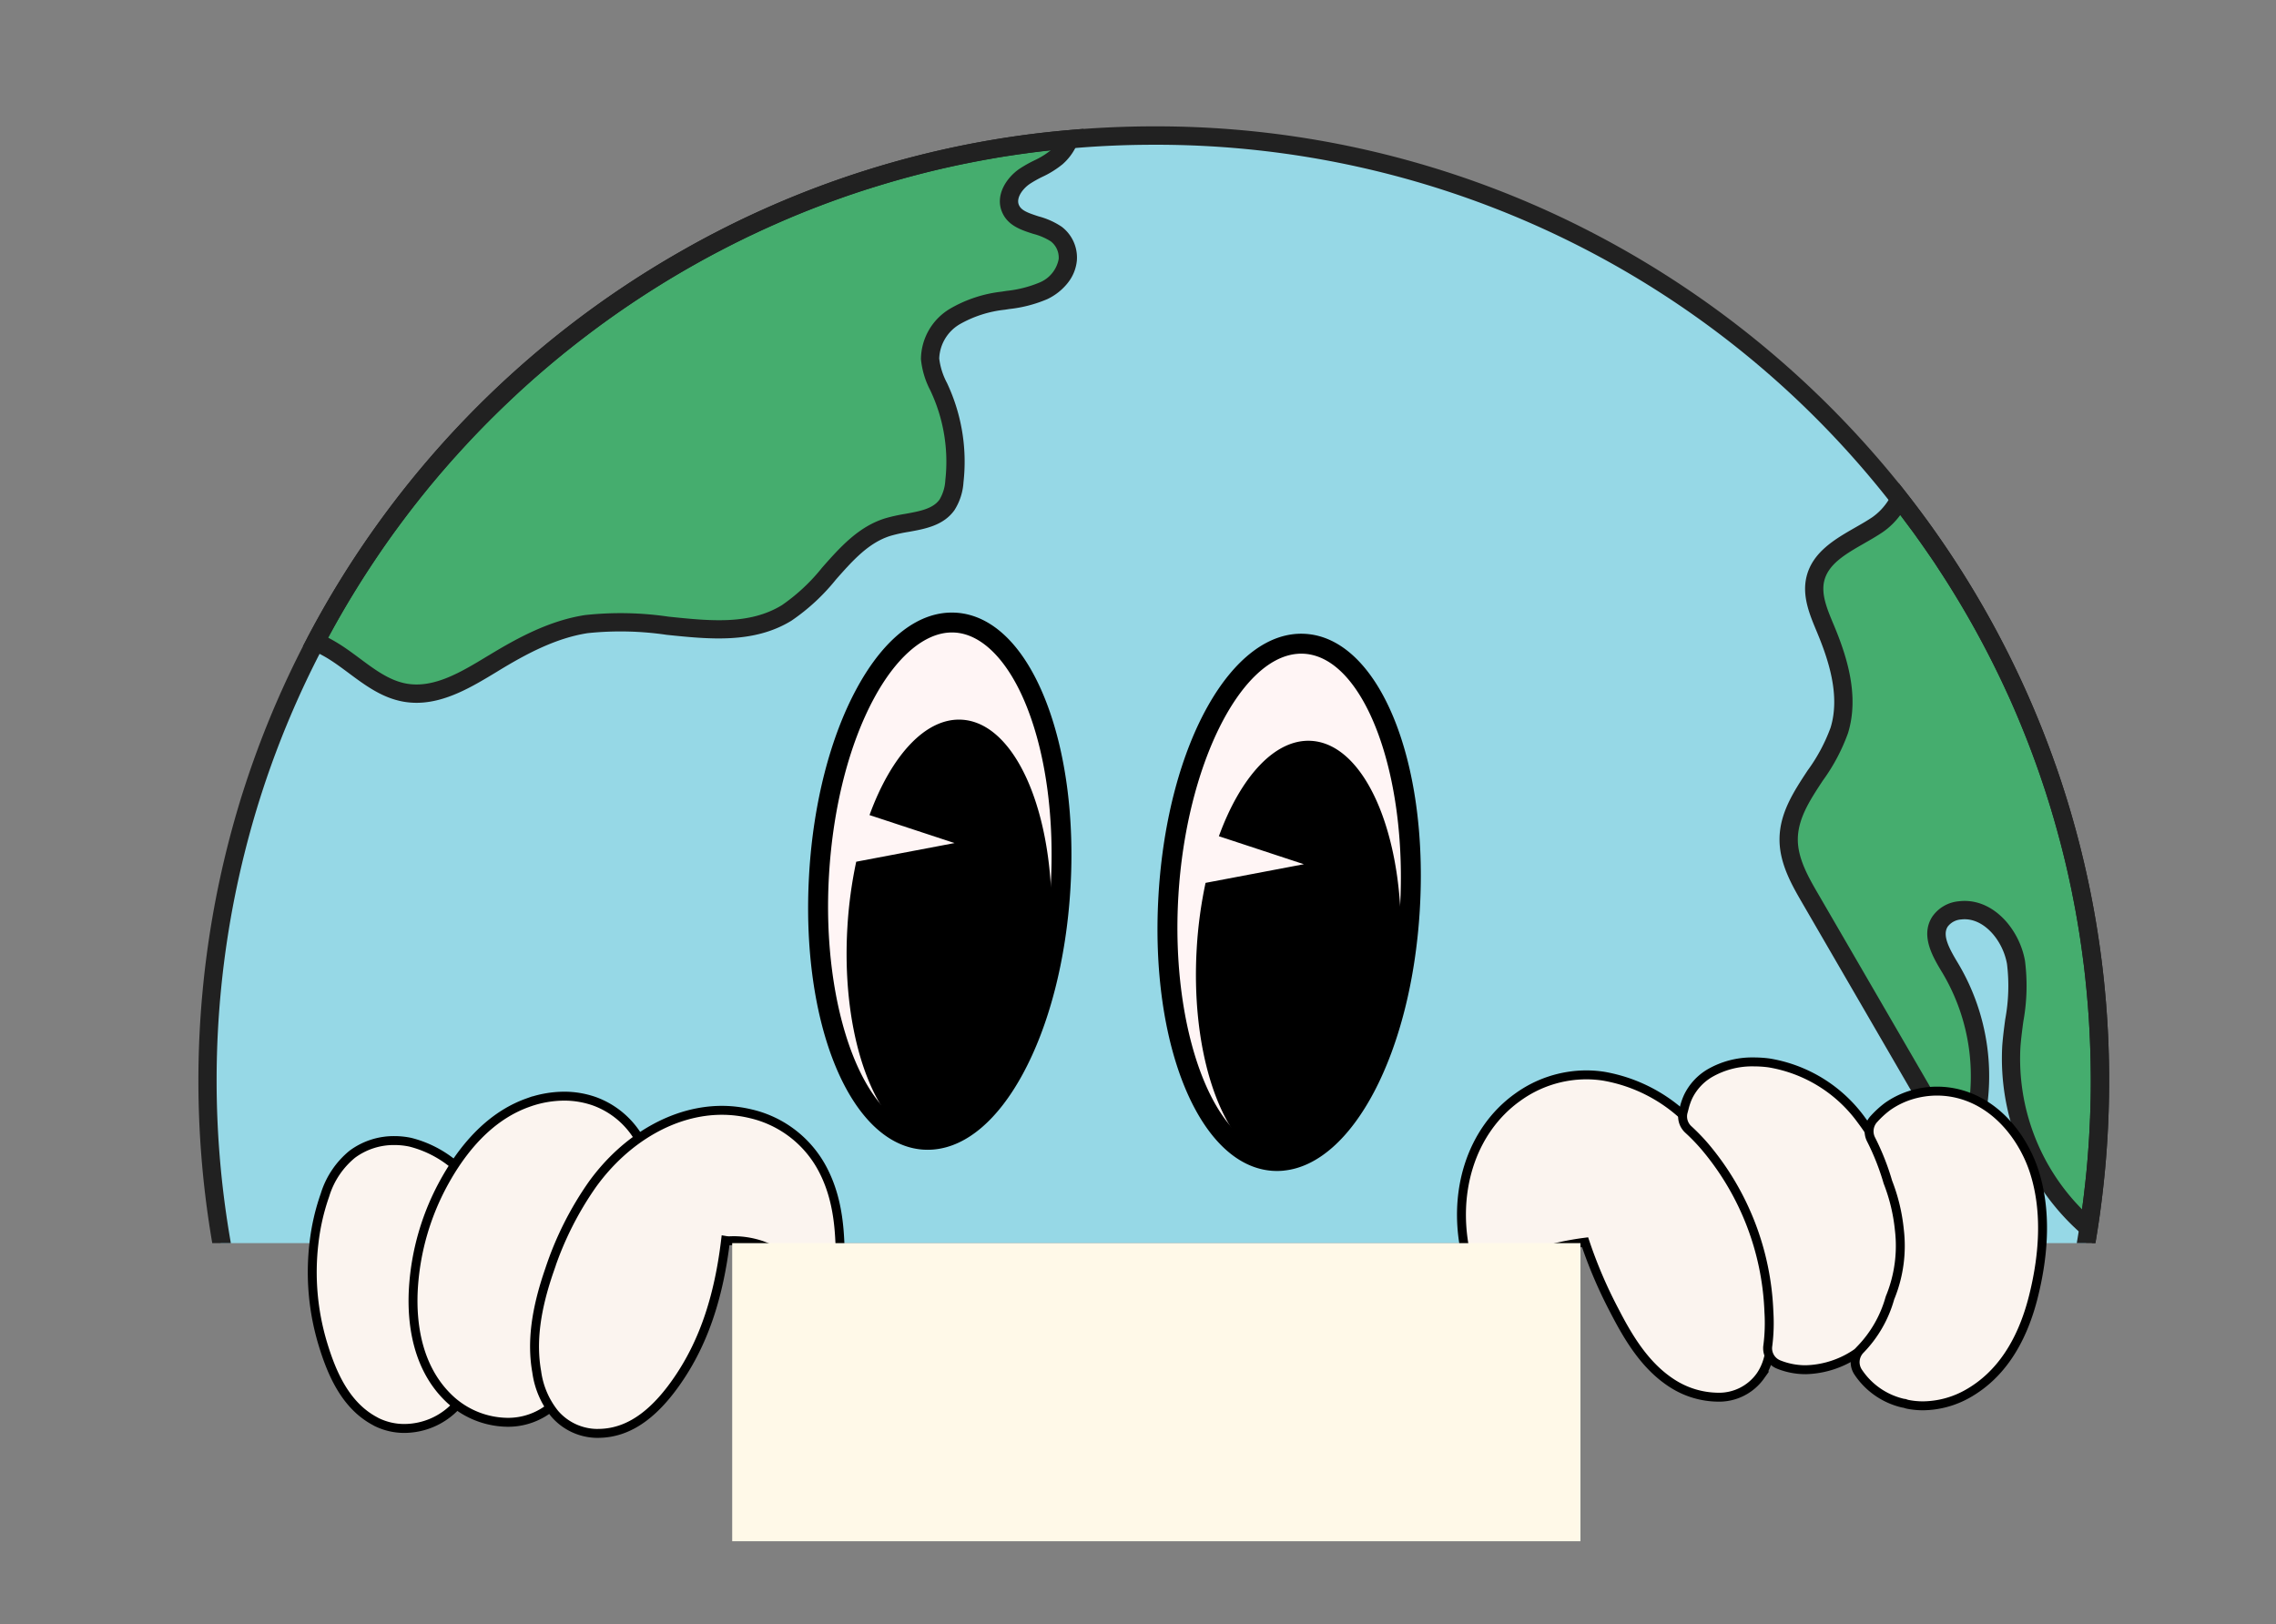 <svg xmlns="http://www.w3.org/2000/svg" xmlns:xlink="http://www.w3.org/1999/xlink" width="255" height="182" viewBox="0 0 255 182">
  <rect x="0" y="0" width="255" height="182" fill="#808080" stroke="none"/>
  <defs>
    <clipPath id="clip-path">
      <rect id="Rectangle_276" data-name="Rectangle 276" width="255" height="182" transform="translate(16249 2902.916)" fill="#fff" stroke="#707070" stroke-width="1"/>
    </clipPath>
    <clipPath id="clip-path-2">
      <rect id="Rectangle_273" data-name="Rectangle 273" width="262.523" height="139.492" fill="none"/>
    </clipPath>
    <clipPath id="clip-path-3">
      <rect id="Rectangle_275" data-name="Rectangle 275" width="262.523" height="228.253" fill="none"/>
    </clipPath>
  </defs>
  <g id="Groupe_de_masques_48" data-name="Groupe de masques 48" transform="translate(-16249 -2902.916)" clip-path="url(#clip-path)">
    <g id="Groupe_313" data-name="Groupe 313" transform="translate(16240.655 2902.716)">
      <g id="Groupe_310" data-name="Groupe 310" transform="translate(0 0)">
        <g id="Groupe_309" data-name="Groupe 309" clip-path="url(#clip-path-2)">
          <path id="Tracé_4909" data-name="Tracé 4909" d="M232.143,115.715a106.9,106.9,0,0,1-1.275,16.491v0a106.049,106.049,0,1,1-114.187-122q4.669-.415,9.448-.415a105.959,105.959,0,0,1,106.014,105.92" transform="translate(11.48 5.589)" fill="#96d8e6"/>
          <path id="Tracé_4910" data-name="Tracé 4910" d="M167.788,100.907a106.9,106.9,0,0,1-1.275,16.491,25.052,25.052,0,0,1-8.655-20.358c.231-3.141,1.068-6.3.523-9.4s-3.143-6.2-6.273-5.83a3.059,3.059,0,0,0-2.255,1.282c-1,1.588.193,3.582,1.165,5.188a23.533,23.533,0,0,1,2.507,18.283c-.245.88-.923,1.949-1.786,1.648a1.758,1.758,0,0,1-.825-.869Q143.128,93.92,135.337,80.5c-1.192-2.054-2.42-4.234-2.423-6.609-.008-4.553,4.338-7.894,5.674-12.246,1.151-3.741-.044-7.777-1.55-11.388-.743-1.783-1.582-3.694-1.135-5.571.735-3.092,4.344-4.317,6.981-6.1a8.461,8.461,0,0,0,2.478-2.84,105.4,105.4,0,0,1,22.426,65.158" transform="translate(75.835 20.397)" fill="#45ad6e"/>
          <path id="Tracé_4911" data-name="Tracé 4911" d="M167.132,102.47c0,.275-.006.548-.011.823,0,.192-.006.386-.013.58,0,.22-.009.441-.017.661,0,.083,0,.168-.006.251-.009.261-.017.523-.028.785,0,.063,0,.127-.008.192-.009.262-.022.525-.035.784-.011.237-.022.47-.035.705-.011.2-.02.4-.031.6-.039.674-.086,1.343-.14,2.015-.024.309-.049.62-.075.927-.047.561-.1,1.115-.16,1.674-.022.2-.041.405-.064.6s-.046.413-.071.62c-.085.763-.181,1.522-.286,2.28a23.954,23.954,0,0,1-6.9-18.192c.069-.931.195-1.893.319-2.827a22.24,22.24,0,0,0,.19-6.824c-.587-3.355-3.292-6.711-6.76-6.711a5.312,5.312,0,0,0-.646.039,4.035,4.035,0,0,0-3,1.754c-1.344,2.133.1,4.52,1.153,6.263a22.59,22.59,0,0,1,2.4,17.474,2.1,2.1,0,0,1-.49.916,3.05,3.05,0,0,1-.245-.374q-7.786-13.421-15.577-26.844c-1.071-1.844-2.284-3.934-2.287-6.1,0-2.351,1.359-4.42,2.8-6.61a21.332,21.332,0,0,0,2.827-5.33c1.3-4.23-.165-8.68-1.585-12.085l-.071-.166c-.674-1.611-1.37-3.278-1.016-4.773.459-1.921,2.411-3.042,4.482-4.228.694-.4,1.41-.809,2.073-1.256a8.184,8.184,0,0,0,1.971-1.924l0,0c.157.207.314.411.466.624s.319.421.473.635c.1.135.2.267.3.4.182.242.36.49.534.735s.368.514.548.77c.242.341.477.682.715,1.026.207.3.411.6.617.9s.405.608.6.911c.4.609.795,1.219,1.181,1.834.193.308.385.619.573.925s.377.62.565.93q2.021,3.369,3.774,6.868.4.8.788,1.605c.02.036.035.074.052.108.155.327.309.65.46.977s.3.652.451.977.286.631.424.947c.027.064.057.127.082.19.124.276.243.556.363.836.14.33.281.661.418.993s.275.666.407,1c.13.316.254.631.379.947.16.407.317.817.471,1.225.107.28.209.559.311.839.116.308.229.62.339.933.022.058.041.115.063.174q.165.459.322.922t.322.95c.025.077.052.154.077.234.082.242.162.482.239.726.031.1.064.2.094.3.08.243.155.488.232.732.041.132.08.264.124.4.066.21.129.424.192.638.02.071.042.138.061.21.1.314.19.63.278.947s.185.646.273.969c.014.053.03.11.044.165q.123.443.242.891c.008.028.017.058.024.085q.254.961.488,1.925c.025.1.049.2.074.3.053.217.105.432.154.65.031.137.064.275.094.411.06.247.115.5.168.746.017.071.033.14.047.214.053.236.1.47.151.707.035.155.069.314.1.47.038.181.077.358.108.539s.071.339.1.509c.039.19.077.38.112.57.028.143.055.287.082.43.06.309.115.619.168.927.061.339.119.677.174,1.018.006.027.011.06.016.09.06.346.115.688.167,1.033.041.258.08.515.118.777.025.173.052.346.075.517.044.3.083.592.124.892q.064.481.126.961c0,.036.011.075.016.113.042.35.083.7.124,1.051.038.331.074.663.105,1q.068.622.124,1.247c.024.231.041.46.06.691q.066.707.113,1.421c.024.3.042.608.063.911.013.195.025.4.033.592.017.267.03.531.044.8.039.8.072,1.6.091,2.4.011.28.017.561.022.839.014.722.024,1.442.024,2.167,0,.309,0,.611-.006.909m-3.945-36.292a106.477,106.477,0,0,0-16.645-30.4l-.931-1.192-.006.011-.556.945-.2.35q-.181.311-.364.586a6.731,6.731,0,0,1-1.8,1.921c-.6.405-1.256.781-1.947,1.176-2.246,1.288-4.793,2.75-5.456,5.533-.509,2.141.355,4.211,1.117,6.034l.069.166C137.748,54.4,139.085,58.4,137.979,62a19.477,19.477,0,0,1-2.579,4.806c-1.545,2.35-3.147,4.778-3.141,7.741,0,2.712,1.423,5.156,2.563,7.122Q142.611,95.1,150.4,108.518a2.7,2.7,0,0,0,1.373,1.321,1.889,1.889,0,0,0,1.533-.113,3.72,3.72,0,0,0,1.583-2.225,24.685,24.685,0,0,0-2.618-19.089c-1.007-1.668-1.794-3.127-1.173-4.112a2.046,2.046,0,0,1,1.509-.809c2.5-.3,4.676,2.339,5.14,4.99a20.411,20.411,0,0,1-.2,6.2c-.129.961-.258,1.955-.333,2.946a26.109,26.109,0,0,0,8.577,20.824c.14.132.286.259.43.385l.477.411v0l.9.782.017.014.278-1.77.008-.058q.087-.549.166-1.1c.049-.342.1-.682.143-1.024q.287-2.134.493-4.284.089-.938.162-1.878.08-1.041.141-2.087c.02-.355.039-.713.057-1.07.028-.6.053-1.2.071-1.8q.054-1.7.055-3.4a106.607,106.607,0,0,0-6-35.391" transform="translate(75.461 19.735)" fill="#212121"/>
          <path id="Tracé_4912" data-name="Tracé 4912" d="M112.108,23.579a4.556,4.556,0,0,1-2.739,3.472,16.164,16.164,0,0,1-4.484,1.1,13.852,13.852,0,0,0-5.429,1.772,5.667,5.667,0,0,0-2.775,4.745,10.942,10.942,0,0,0,1.245,3.76A19.707,19.707,0,0,1,99.4,48.377a5.583,5.583,0,0,1-.834,2.65c-1.395,1.958-4.294,1.773-6.595,2.478-4.8,1.473-7.091,7.024-11.38,9.64-6.49,3.958-14.914.082-22.431,1.244-3.728.573-7.144,2.394-10.37,4.352-3.063,1.86-6.431,3.955-9.962,3.326-3.017-.536-5.294-2.931-7.887-4.569a15.815,15.815,0,0,0-2.12-1.123A106.476,106.476,0,0,1,69.2,23.545,105.41,105.41,0,0,1,112.285,10.06a5.423,5.423,0,0,1-1.423,2.018,34.4,34.4,0,0,1-3.587,2.138c-1.153.784-2.111,2.214-1.622,3.52.711,1.911,3.524,1.724,5.156,2.948a3.337,3.337,0,0,1,1.3,2.9" transform="translate(15.875 5.74)" fill="#45ad6e"/>
          <path id="Tracé_4913" data-name="Tracé 4913" d="M110.7,11.733a9,9,0,0,1-1.855,1.139,14.479,14.479,0,0,0-1.632.923c-1.45.988-2.7,2.89-2.009,4.726.609,1.627,2.166,2.128,3.542,2.568a6.907,6.907,0,0,1,1.962.837,2.3,2.3,0,0,1,.89,1.993v0a3.555,3.555,0,0,1-2.161,2.631,13.222,13.222,0,0,1-3.686.931c-.173.027-.346.052-.517.082a14.764,14.764,0,0,0-5.825,1.924,6.643,6.643,0,0,0-3.242,5.649,9.487,9.487,0,0,0,1.054,3.5c.094.207.188.413.278.622a18.621,18.621,0,0,1,1.4,9.43,4.717,4.717,0,0,1-.649,2.172c-.744,1.046-2.24,1.313-3.821,1.6a19.434,19.434,0,0,0-2.24.495c-3.019.923-5.081,3.256-7.075,5.506A21.072,21.072,0,0,1,80.58,62.7c-3.647,2.224-8.035,1.767-12.684,1.283a36.918,36.918,0,0,0-9.368-.179c-3.95.609-7.5,2.518-10.746,4.492l-.173.1c-2.948,1.787-5.995,3.636-9.079,3.088-1.9-.338-3.524-1.544-5.243-2.824-.732-.543-1.489-1.107-2.276-1.6-.408-.254-.831-.5-1.26-.721.13-.24.259-.477.391-.715s.245-.449.371-.674q.73-1.305,1.492-2.587c.16-.267.32-.537.484-.8q.73-1.2,1.489-2.378c.308-.477.622-.953.938-1.424q1.3-1.955,2.692-3.842c.181-.247.363-.493.547-.737.339-.454.678-.9,1.024-1.348.217-.281.435-.556.655-.834.187-.24.375-.474.565-.71s.383-.474.575-.711.389-.471.583-.7c.143-.176.291-.349.435-.52.245-.3.5-.584.748-.873.2-.234.4-.462.6-.691s.405-.459.608-.682.407-.455.613-.678.41-.451.619-.674c.173-.188.346-.371.518-.558q.382-.408.774-.814c.195-.207.4-.411.6-.617s.375-.386.569-.578l.132-.133c.193-.2.393-.393.589-.586s.363-.357.545-.537c.253-.245.509-.492.766-.737q.318-.306.638-.608a.29.29,0,0,0,.039-.038L51,38.941q.4-.37.806-.733c.184-.168.364-.33.548-.493q.327-.294.66-.584c.019-.014.036-.03.058-.049.215-.188.435-.378.652-.567q.773-.664,1.556-1.315c.185-.151.369-.3.556-.455.237-.195.474-.388.713-.576s.476-.382.716-.57.481-.377.724-.564.484-.372.729-.558.487-.371.732-.553.492-.364.738-.548.495-.358.743-.539q2.608-1.878,5.34-3.6c.495-.311.991-.622,1.489-.923q1.225-.744,2.47-1.454c.358-.207.721-.408,1.081-.609.053-.028.105-.061.157-.088.375-.209.748-.411,1.126-.614s.757-.407,1.139-.6l.232-.124.947-.485c.046-.024.088-.042.133-.066.378-.192.76-.382,1.143-.567.4-.2.8-.393,1.209-.583q.5-.238,1.005-.471c.506-.232,1.008-.457,1.516-.68.35-.155.7-.308,1.054-.46a.872.872,0,0,1,.088-.038c.4-.173.8-.341,1.208-.51l.074-.028c.809-.331,1.619-.655,2.434-.964.415-.159.832-.314,1.249-.47.389-.14.781-.284,1.168-.419l.314-.113c.344-.121.686-.237,1.03-.352.422-.144.843-.284,1.267-.419.21-.071.422-.138.633-.2.232-.079.465-.149.7-.22.19-.061.385-.119.576-.177.821-.25,1.649-.49,2.477-.719.226-.064.451-.126.677-.184.09-.027.179-.047.267-.074l.43-.112Q97.5,14,99.453,13.569c.2-.047.4-.088.594-.132.239-.052.477-.1.716-.152.2-.038.4-.079.6-.119.459-.091.912-.182,1.371-.267l.66-.123.746-.132c.19-.03.382-.064.572-.1.223-.038.444-.072.667-.108l.664-.105.818-.123c.366-.053.73-.1,1.1-.155l.082-.009c.438-.061.881-.116,1.322-.17l.049-.006q.655-.082,1.31-.149a.043.043,0,0,0-.022.013m2.01-2.268A105.849,105.849,0,0,0,69.206,23.08,107.152,107.152,0,0,0,27.432,66.324l-.094.181-.416.795h0l.942.41.064.027c.292.129.58.267.865.413.382.2.755.408,1.117.639.722.457,1.413.969,2.145,1.514,1.834,1.366,3.732,2.775,6.108,3.2a8.581,8.581,0,0,0,1.487.132c3.275,0,6.3-1.841,9.018-3.485l.173-.107c3.064-1.864,6.4-3.661,9.992-4.214a35.42,35.42,0,0,1,8.847.19c4.782.495,9.726,1.008,13.961-1.574a22.931,22.931,0,0,0,5.005-4.627c1.889-2.136,3.674-4.149,6.141-4.9a16.614,16.614,0,0,1,2-.437c1.828-.33,3.9-.7,5.131-2.43a6.574,6.574,0,0,0,1.015-3.127,20.652,20.652,0,0,0-1.555-10.474c-.094-.217-.19-.433-.291-.649a7.793,7.793,0,0,1-.872-2.747,4.653,4.653,0,0,1,2.306-3.843,12.974,12.974,0,0,1,5.032-1.619c.17-.027.339-.052.509-.08a14.929,14.929,0,0,0,4.259-1.107,6.433,6.433,0,0,0,2.313-1.841,4.734,4.734,0,0,0,1-2.466,4.336,4.336,0,0,0-1.7-3.807,8.556,8.556,0,0,0-2.571-1.156c-1.227-.4-1.993-.669-2.241-1.332-.284-.759.426-1.757,1.241-2.312a12.727,12.727,0,0,1,1.41-.793,10.6,10.6,0,0,0,2.274-1.421,6.259,6.259,0,0,0,1.418-1.814c.1-.19.192-.38.275-.58l.2-.487.443-1.06.006-.016Z" transform="translate(15.36 5.314)" fill="#212121"/>
          <path id="Tracé_4914" data-name="Tracé 4914" d="M101,116.748c.066,3.066-.57,6.3.743,9.076,1.809,3.824,6.48,5.162,10.611,6.087l14.883,3.333c4.944,1.109,10.564,2.737,12.648,7.352a11.087,11.087,0,0,1-.275,8.707,32.906,32.906,0,0,1-4.877,7.484c-.231.291-.457.58-.689.87-.217.28-.44.556-.658.834q-.21.262-.415.521v0c-.218.276-.437.548-.655.821-.132.168-.269.336-.4.506-.278.066-.553.132-.831.195q-5.11,1.194-10.348,1.885a107.658,107.658,0,0,1-68.113-13.775c0-.226.011-.452.024-.678.006-.159.016-.322.028-.479v0c.013-.223.03-.441.05-.663.016-.159.03-.314.049-.47a17.163,17.163,0,0,1,5.646-11.393c1.757-1.533,3.893-2.679,5.29-4.547,2.185-2.923,2.117-6.984,3.939-10.146,2.214-3.843,6.722-5.624,10.9-7.119q6.966-2.5,13.956-4.932a8.159,8.159,0,0,1,4.041-.672c3.019.536,4.388,4.14,4.454,7.2" transform="translate(30.024 62.463)" fill="#45ad6e"/>
          <path id="Tracé_4915" data-name="Tracé 4915" d="M131.054,162.6c-3.243.744-6.571,1.348-9.9,1.786a106.66,106.66,0,0,1-67.137-13.453c0-.168.011-.333.019-.492l0-.053c.017-.386.044-.74.077-1.09v-.008A16.237,16.237,0,0,1,59.459,138.1c.575-.5,1.189-.956,1.839-1.439a16.627,16.627,0,0,0,3.6-3.265,16.6,16.6,0,0,0,2.4-5.813,18.164,18.164,0,0,1,1.6-4.435c1.985-3.447,6.031-5.118,10.356-6.665,4.459-1.6,9.023-3.21,13.948-4.93a7.45,7.45,0,0,1,3.523-.631c.06.011.116.024.174.039,2.28.543,3.377,3.553,3.435,6.183.017.779-.013,1.564-.047,2.394-.09,2.375-.185,4.831.886,7.1,1.916,4.049,6.571,5.588,11.316,6.65l14.881,3.334c5.131,1.148,10.13,2.764,11.941,6.774a10.052,10.052,0,0,1-.289,7.89,32.086,32.086,0,0,1-4.735,7.243q-.617.782-1.234,1.56l-.111.143c-.063.079-.124.154-.184.232-.292.369-.584.737-.886,1.11-.057.074-.116.144-.174.22v0c-.22.267-.435.537-.649.806M97.089,108.906a9.082,9.082,0,0,0-4.556.715c-4.933,1.72-9.5,3.336-13.965,4.933-4.512,1.615-9.111,3.529-11.443,7.573a20.084,20.084,0,0,0-1.8,4.924,14.8,14.8,0,0,1-2.065,5.12,14.86,14.86,0,0,1-3.179,2.846c-.655.487-1.332.988-1.965,1.544a17.909,17.909,0,0,0-5.934,11.58c-.042.314-.077.633-.108.958,0,.055-.011.11-.014.165-.028.331-.052.667-.069,1.024,0,.044,0,.086-.006.132.272.163.543.327.817.485.064.039.129.075.192.111A107.665,107.665,0,0,0,121.1,164.791q5.232-.69,10.35-1.883c.276-.064.551-.13.829-.2.547-.132,1.093-.272,1.638-.411q.32-.4.638-.8l.112-.14c.108-.137.218-.273.325-.41.3-.386.609-.77.913-1.156.06-.075.121-.152.181-.229a32.641,32.641,0,0,0,4.837-7.493,15.183,15.183,0,0,0,.751-2.291,11.257,11.257,0,0,0-.487-7.231c-2.181-4.828-7.711-6.665-13.359-7.93l-14.884-3.334c-3.947-.881-8.289-2.109-9.906-5.524-.859-1.812-.776-3.914-.691-6.141.033-.826.066-1.677.047-2.521-.083-3.617-1.751-7.556-5.305-8.19" transform="translate(29.657 62.09)" fill="#212121"/>
          <path id="Tracé_4916" data-name="Tracé 4916" d="M231.486,116.989c0,.275-.006.548-.011.823,0,.192-.006.386-.013.58,0,.22-.009.441-.017.661,0,.083,0,.168-.006.251-.009.261-.017.523-.028.785,0,.063,0,.127-.008.192-.011.262-.022.525-.035.784-.011.237-.022.47-.035.705-.011.2-.02.4-.031.6-.039.674-.086,1.343-.14,2.015q-.035.464-.075.927c-.047.561-.1,1.115-.16,1.674-.022.2-.041.405-.064.6s-.046.411-.071.62c-.085.763-.181,1.522-.286,2.28-.058.423-.119.842-.184,1.263-.03.226-.066.449-.1.674l-.009.068c-.027.16-.052.322-.08.482a104.188,104.188,0,0,1-69,82.253,106.054,106.054,0,0,1-34.629,5.761q-2.351,0-4.691-.1a104.495,104.495,0,0,1-31.2-6.186c-.267-.1-.534-.195-.8-.3-.063-.025-.127-.047-.19-.072-.335-.126-.667-.251-1-.382-.223-.085-.448-.173-.669-.259-.039-.017-.079-.033-.119-.047-.225-.088-.446-.179-.671-.269-.243-.1-.484-.2-.727-.3-.543-.226-1.088-.457-1.627-.69-.181-.079-.357-.152-.534-.234-.24-.1-.477-.21-.716-.317-.419-.19-.839-.38-1.255-.572q-1.939-.9-3.838-1.885c-.847-.433-1.69-.884-2.521-1.343q-2.269-1.249-4.475-2.61c-.2-.121-.4-.243-.6-.369-.229-.143-.46-.289-.688-.435s-.457-.292-.683-.438-.459-.3-.685-.451-.446-.292-.666-.438l-.017-.011c-.2-.138-.407-.278-.613-.413-.031-.022-.063-.042-.093-.064-.212-.145-.422-.291-.631-.435-.225-.154-.446-.309-.669-.465s-.443-.313-.663-.471-.441-.316-.661-.474-.44-.32-.658-.481q-.389-.287-.776-.578c-.382-.287-.762-.576-1.139-.872Q59.55,196.959,57,194.709c-.148-.129-.3-.259-.441-.391l-.454-.405c-.129-.115-.254-.231-.383-.347s-.248-.229-.372-.344q-1.5-1.378-2.948-2.822l-.551-.55c-.221-.223-.443-.452-.663-.677-.17-.173-.336-.346-.5-.517q-.283-.294-.564-.592c-.177-.188-.353-.374-.526-.561-.2-.212-.393-.422-.586-.636s-.368-.4-.551-.6-.363-.405-.545-.611c-.035-.038-.069-.077-.1-.113-.146-.166-.3-.333-.44-.5-.1-.111-.195-.225-.291-.338-.243-.276-.482-.556-.719-.837a104.443,104.443,0,0,1-11.314-16.236q-.429-.756-.84-1.519c-.14-.256-.278-.514-.415-.77s-.258-.488-.388-.733a105.1,105.1,0,0,1-7.393-79.026c.107-.36.22-.719.333-1.077.028-.086.057-.176.082-.261.085-.27.174-.542.262-.812.264-.806.537-1.611.823-2.411a104.778,104.778,0,0,1,5.524-12.77c.149-.292.3-.581.454-.873l.02-.035q.238-.455.482-.906c.129-.24.258-.477.389-.716s.245-.449.371-.674q.73-1.3,1.492-2.585c.16-.269.322-.537.484-.8q.73-1.2,1.489-2.379c.308-.477.622-.953.938-1.426q1.3-1.953,2.692-3.842c.179-.245.36-.492.547-.735.336-.454.678-.9,1.024-1.348.217-.281.435-.558.655-.836.185-.239.372-.473.565-.708s.383-.476.575-.713.386-.468.583-.7c.143-.174.291-.349.435-.52.245-.294.5-.584.748-.873.2-.232.4-.46.6-.689s.4-.457.608-.683.407-.454.613-.678.41-.449.619-.674c.171-.187.346-.371.518-.556.254-.273.512-.543.774-.814.195-.207.4-.411.6-.619.188-.192.375-.386.569-.575.042-.042.085-.088.132-.135.195-.2.393-.394.589-.586q.271-.271.547-.537c.251-.245.507-.493.765-.738.212-.2.426-.4.638-.606l.039-.036q.325-.3.655-.608c.267-.248.536-.495.806-.737q.276-.252.548-.492c.218-.2.438-.393.66-.584.019-.014.036-.031.058-.049.215-.19.432-.38.652-.567q.773-.664,1.556-1.315c.185-.154.369-.306.556-.457.237-.193.474-.388.713-.575s.476-.385.716-.57.481-.377.724-.564.484-.375.729-.559.487-.369.732-.551.492-.368.738-.548.495-.361.743-.54q2.608-1.875,5.34-3.6.742-.469,1.489-.923,1.225-.744,2.47-1.456c.358-.2.721-.407,1.081-.609.053-.028.105-.06.157-.088.375-.206.751-.411,1.126-.614s.759-.405,1.139-.6c.079-.042.154-.08.232-.123q.471-.247.947-.487c.046-.024.088-.042.133-.066.379-.192.762-.382,1.143-.567.4-.2.8-.393,1.209-.581.335-.16.669-.316,1.005-.471.506-.232,1.008-.459,1.516-.683.35-.155.7-.308,1.054-.46.028-.013.058-.025.088-.036.4-.173.8-.342,1.208-.509l.074-.03q1.213-.5,2.434-.966c.415-.16.832-.316,1.249-.466.39-.143.781-.286,1.169-.422.105-.036.209-.075.314-.112.344-.121.685-.24,1.03-.353.421-.143.843-.286,1.267-.419.21-.071.422-.137.633-.2.232-.077.465-.148.7-.22.19-.06.385-.119.576-.177.821-.248,1.649-.49,2.477-.718.225-.064.451-.126.677-.185.09-.025.179-.047.267-.072.143-.039.287-.077.43-.113q1.937-.509,3.893-.938c.2-.046.394-.088.594-.13.239-.052.477-.1.716-.151l.6-.123c.459-.091.912-.181,1.371-.265l.66-.123c.25-.044.5-.086.746-.132.19-.035.382-.066.572-.1l.667-.11c.22-.036.443-.072.664-.1q.41-.061.818-.124c.366-.053.73-.1,1.1-.152.025,0,.055-.008.082-.011.438-.063.881-.118,1.322-.171l.049-.006c.438-.053.873-.1,1.31-.149.5-.055,1-.107,1.494-.151.226-.024.454-.042.68-.064.195-.017.388-.035.583-.049,2.891-.242,5.839-.363,8.776-.363A104.419,104.419,0,0,1,208.831,51c.148.188.3.374.444.564.074.093.148.188.22.286q.332.422.653.848.236.306.468.62c.159.21.316.421.473.635.1.135.2.267.3.4.182.242.36.49.534.735s.368.514.548.77c.242.341.477.682.715,1.026.207.3.411.6.617.9s.405.606.6.911c.4.609.795,1.219,1.181,1.834.192.308.383.617.573.925s.377.62.565.93q2.021,3.371,3.774,6.868.4.8.788,1.605c.02.036.035.074.052.108.156.324.309.65.46.977s.3.652.451.977.286.631.424.947c.027.064.057.129.082.19.124.28.243.556.363.836.14.33.281.663.418.993s.275.666.407,1c.129.316.253.631.379.947.16.407.317.817.471,1.225q.158.419.311.839.174.464.339.933c.022.058.041.115.063.174q.163.459.322.922t.322.95c.025.077.052.154.077.234.082.243.16.482.239.726.031.1.064.2.094.3.079.243.155.488.232.732.041.132.08.264.124.4.066.214.129.424.192.638.02.071.042.138.061.21.094.316.188.631.278.947s.185.646.273.969c.014.053.03.11.044.165.082.3.163.594.242.891.008.028.017.058.024.085.168.641.333,1.282.488,1.925.025.1.049.2.074.3.052.217.1.432.154.65.031.137.064.275.094.411.058.247.113.5.168.746.017.071.033.14.047.214q.078.353.151.707c.033.155.068.311.1.47.036.179.075.358.108.539s.071.339.1.509c.036.19.075.38.112.57.028.143.055.287.082.43.057.306.115.619.168.927.06.339.119.678.174,1.018.006.027.011.06.016.09.057.346.113.686.167,1.033.041.258.08.515.118.777.025.173.05.346.075.517.044.3.083.592.124.892.042.32.083.641.126.961,0,.036.011.075.016.113q.064.525.124,1.051c.038.333.074.664.105,1,.046.415.086.832.124,1.247.022.231.041.46.06.691q.066.707.113,1.421c.024.3.044.608.063.911.013.195.025.4.033.592.017.267.031.531.044.8.039.8.072,1.6.091,2.4.011.28.017.561.022.839.014.722.024,1.442.024,2.167,0,.309,0,.611-.006.909M227.541,80.7A106.476,106.476,0,0,0,210.9,50.3q-.464-.6-.938-1.181a108.041,108.041,0,0,0-35.744-28.79A106.007,106.007,0,0,0,126.506,9.142c-2.623,0-5.26.1-7.856.287-.564.039-1.125.083-1.684.135A105.872,105.872,0,0,0,73.46,23.18,107.166,107.166,0,0,0,31.685,66.423l-.093.181c-.137.264-.276.529-.411.8a106.19,106.19,0,0,0-5.586,12.937c-.405,1.137-.788,2.285-1.153,3.433-.1.3-.19.6-.284.906-.024.072-.042.14-.064.214a107.4,107.4,0,0,0,2.4,69.392q1.889,4.924,4.237,9.62c.127.254.254.507.383.762q.384.752.782,1.5a106.629,106.629,0,0,0,13.516,19.734c.138.166.284.33.427.495A107.515,107.515,0,0,0,89.1,216.323c.364.135.729.27,1.1.4a106.524,106.524,0,0,0,29.041,6.067q3.616.245,7.273.243A106.791,106.791,0,0,0,160.3,217.6c1.392-.462,2.778-.953,4.151-1.476q4.912-1.859,9.6-4.184a107.245,107.245,0,0,0,57.9-77.386c.1-.584.2-1.17.294-1.756l.009-.058c.057-.366.113-.732.166-1.1.049-.344.1-.683.143-1.026q.287-2.132.492-4.284.094-.938.163-1.878c.055-.694.1-1.391.14-2.086.022-.357.041-.715.058-1.071.028-.6.053-1.2.071-1.8q.054-1.7.055-3.4A106.737,106.737,0,0,0,227.541,80.7" transform="translate(11.106 5.216)" fill="#212121"/>
          <path id="Tracé_4917" data-name="Tracé 4917" d="M103.977,46.06a6.453,6.453,0,0,1,1.318.22,7.094,7.094,0,0,1,1.286.5,8.394,8.394,0,0,1,1.245.77,10.272,10.272,0,0,1,1.192,1.033,13.245,13.245,0,0,1,1.126,1.288A16.946,16.946,0,0,1,111.2,51.4q.5.825.964,1.759t.867,1.968q.41,1.034.765,2.161t.653,2.331q.3,1.206.534,2.48t.413,2.6q.174,1.331.286,2.7t.155,2.777q.047,1.4.025,2.824t-.105,2.844q-.087,1.423-.237,2.835t-.364,2.8q-.212,1.39-.488,2.739t-.608,2.65q-.335,1.3-.722,2.536t-.829,2.4q-.441,1.161-.928,2.235t-1.018,2.053q-.532.978-1.1,1.85t-1.167,1.629a17.161,17.161,0,0,1-1.227,1.393,13.467,13.467,0,0,1-1.274,1.143,10.6,10.6,0,0,1-1.307.881,8.526,8.526,0,0,1-1.329.614,7.2,7.2,0,0,1-1.338.338,6.439,6.439,0,0,1-1.333.058,6.33,6.33,0,0,1-1.318-.22,7.038,7.038,0,0,1-1.288-.5,8.686,8.686,0,0,1-1.245-.768,10.548,10.548,0,0,1-1.19-1.033,13.492,13.492,0,0,1-1.128-1.289,17.037,17.037,0,0,1-1.049-1.53q-.507-.825-.964-1.757t-.869-1.969q-.408-1.034-.763-2.161t-.653-2.331q-.3-1.206-.536-2.48t-.411-2.6q-.177-1.331-.286-2.7t-.157-2.777q-.045-1.4-.025-2.824t.107-2.844q.085-1.423.236-2.835t.364-2.8q.214-1.388.488-2.739t.609-2.65q.332-1.3.722-2.535t.829-2.4q.441-1.159.928-2.235T93.9,53.966q.53-.978,1.1-1.85c.38-.581.768-1.125,1.168-1.629A17.431,17.431,0,0,1,97.4,49.094a13.628,13.628,0,0,1,1.272-1.142,10.454,10.454,0,0,1,1.308-.883,8.372,8.372,0,0,1,1.329-.613,7.082,7.082,0,0,1,1.338-.338,6.441,6.441,0,0,1,1.333-.06" transform="translate(50.548 26.273)" fill="#fff5f5"/>
          <path id="Tracé_4918" data-name="Tracé 4918" d="M103.464,47.6c-6.411.635-12.365,12.63-13.237,27.089-.911,15.1,4,28.2,10.73,28.609s13.182-12.005,14.091-27.106-4-28.2-10.73-28.609A5.347,5.347,0,0,0,103.464,47.6Zm-1.428,57.9a7.8,7.8,0,0,1-1.212.024c-8.206-.5-13.837-14.1-12.82-30.97s8.241-29.7,16.448-29.2,13.837,14.1,12.82,30.968c-.967,16.031-7.542,28.411-15.236,29.173" transform="translate(50.143 25.869)"/>
          <path id="Tracé_4919" data-name="Tracé 4919" d="M90.72,76.185a48.631,48.631,0,0,1,.986-7.286l11.014-2.09L93.2,63.673c2.419-6.645,6.273-10.933,10.356-10.686,6.295.382,10.75,11.387,9.956,24.579a49.5,49.5,0,0,1-.625,5.409c-2.668,10.347-7.934,17.413-13.559,17.073a6.455,6.455,0,0,1-1.343-.228l-.107-.031c-.063-.019-.124-.044-.187-.064C93.037,96.65,90.058,87.178,90.72,76.185Z" transform="translate(51.708 30.226)"/>
          <path id="Tracé_4920" data-name="Tracé 4920" d="M79.055,44.551a6.435,6.435,0,0,1,1.318.22,6.982,6.982,0,0,1,1.286.5,8.4,8.4,0,0,1,1.245.77A10.272,10.272,0,0,1,84.1,47.07a13.244,13.244,0,0,1,1.126,1.288,16.948,16.948,0,0,1,1.051,1.53q.5.825.964,1.759t.867,1.968q.41,1.034.765,2.161t.653,2.331q.3,1.206.534,2.48t.413,2.6q.174,1.331.286,2.7t.155,2.777q.047,1.4.025,2.824t-.105,2.844q-.087,1.423-.237,2.835t-.364,2.8q-.212,1.39-.488,2.739t-.608,2.65q-.335,1.3-.722,2.535t-.829,2.4q-.441,1.161-.928,2.235t-1.018,2.053q-.53.978-1.1,1.85t-1.167,1.629a17.164,17.164,0,0,1-1.227,1.393,13.468,13.468,0,0,1-1.274,1.143,10.6,10.6,0,0,1-1.307.881,8.524,8.524,0,0,1-1.329.614,7.075,7.075,0,0,1-1.338.336,6.334,6.334,0,0,1-1.333.06,6.434,6.434,0,0,1-1.318-.22,7.038,7.038,0,0,1-1.288-.5,8.687,8.687,0,0,1-1.245-.768,10.7,10.7,0,0,1-1.192-1.033,13.707,13.707,0,0,1-1.126-1.289,17.04,17.04,0,0,1-1.049-1.53q-.5-.825-.964-1.757t-.869-1.969q-.408-1.034-.763-2.161t-.653-2.331q-.3-1.206-.536-2.48t-.411-2.6q-.174-1.331-.286-2.7T63.7,78.37q-.045-1.4-.025-2.824t.107-2.844q.085-1.423.236-2.835t.364-2.8q.214-1.388.49-2.739t.608-2.65q.335-1.3.722-2.535t.829-2.4q.441-1.161.928-2.235t1.018-2.053q.53-.978,1.1-1.85c.38-.581.768-1.125,1.169-1.629a17.433,17.433,0,0,1,1.227-1.393,13.652,13.652,0,0,1,1.272-1.143,10.615,10.615,0,0,1,1.308-.881,8.373,8.373,0,0,1,1.329-.613,7.082,7.082,0,0,1,1.338-.338,6.335,6.335,0,0,1,1.333-.06" transform="translate(36.329 25.412)" fill="#fff5f5"/>
          <path id="Tracé_4921" data-name="Tracé 4921" d="M64.191,73.108h0ZM78.568,46.085c-2.858.283-5.806,2.893-8.2,7.309-2.808,5.177-4.606,12.2-5.063,19.78-.911,15.1,4,28.2,10.732,28.609,3.111.188,6.4-2.481,9.028-7.325,2.808-5.177,4.606-12.2,5.063-19.78s-.484-14.769-2.65-20.248C85.45,49.3,82.5,46.258,79.394,46.07a5.19,5.19,0,0,0-.826.016m-1.453,57.9a7.852,7.852,0,0,1-1.216.024c-8.2-.5-13.835-14.1-12.819-30.968.476-7.9,2.368-15.253,5.329-20.709,3.1-5.72,7.05-8.734,11.118-8.487s7.627,3.716,10.019,9.767c2.284,5.775,3.278,13.3,2.8,21.2S89.98,90.066,87.019,95.522C84.227,100.67,80.75,103.626,77.115,103.985Z" transform="translate(35.924 25.007)"/>
          <path id="Tracé_4922" data-name="Tracé 4922" d="M65.8,74.676a48.633,48.633,0,0,1,.986-7.286L77.8,65.3l-9.524-3.136c2.419-6.645,6.273-10.933,10.356-10.686,6.295.382,10.75,11.387,9.956,24.579a49.489,49.489,0,0,1-.625,5.409C85.294,91.811,80.028,98.879,74.4,98.538a6.35,6.35,0,0,1-1.343-.226l-.107-.031c-.063-.019-.124-.044-.187-.064C68.115,95.141,65.136,85.669,65.8,74.676Z" transform="translate(37.489 29.365)"/>
          <path id="Tracé_4923" data-name="Tracé 4923" d="M106.1,97.879A26.3,26.3,0,0,1,90.965,107.6a25.567,25.567,0,0,1-6.091.664,1.043,1.043,0,1,1,0-2.086c.828-.074,2.01-.086,2.814-.226a27.721,27.721,0,0,0,12.959-5.293,43.249,43.249,0,0,0,4.361-3.644A.7.7,0,0,1,106.1,97.879Z" transform="translate(47.822 55.224)"/>
          <path id="Tracé_4924" data-name="Tracé 4924" d="M102.027,105.021c-3.754-2.213-6.083-6.907-4.9-11.2a.715.715,0,0,1,1.41.138c.013.371.014.77.006,1.14.014.22.071.793.085,1.024a12.117,12.117,0,0,0,3.341,6.584c.325.357.685.705,1.01,1.008a.817.817,0,0,1-.955,1.308" transform="translate(55.241 53.216)"/>
          <path id="Tracé_4925" data-name="Tracé 4925" d="M72.111,97.018a33.915,33.915,0,0,0,11.84,7.647,28.283,28.283,0,0,0,6.179,1.382c.477.025,1.632.1,2.116.133a1.044,1.044,0,1,1,0,2.087,27.005,27.005,0,0,1-17.012-5.978,21.124,21.124,0,0,1-4.214-4.413.7.7,0,0,1,1.092-.859Z" transform="translate(40.451 55.223)"/>
          <path id="Tracé_4926" data-name="Tracé 4926" d="M68.379,103.668a13.051,13.051,0,0,0,4.182-6.879,10.159,10.159,0,0,0,.176-1.349,4.206,4.206,0,0,0,.025-.689c0-.261,0-.528.009-.793a.716.716,0,0,1,1.412-.14,10.007,10.007,0,0,1,.275,1.6,10.494,10.494,0,0,1-5.172,9.606A.819.819,0,0,1,68.379,103.668Z" transform="translate(38.838 53.216)"/>
        </g>
      </g>
      <g id="Groupe_312" data-name="Groupe 312" transform="translate(0 0)">
        <g id="Groupe_311" data-name="Groupe 311" clip-path="url(#clip-path-3)">
          <path id="Tracé_4927" data-name="Tracé 4927" d="M37.93,113.757a7.023,7.023,0,0,1-3.14-.722l-.157-.088c-3.407-1.8-4.916-5.566-5.853-8.647a27.809,27.809,0,0,1-1-11.3,24.492,24.492,0,0,1,1.238-5.409,9.477,9.477,0,0,1,3.066-4.569A7.824,7.824,0,0,1,36.8,81.5a8.541,8.541,0,0,1,1.792.19,12.387,12.387,0,0,1,5.026,2.618,1.972,1.972,0,0,1,.5,2.527,26.86,26.86,0,0,0-3.284,10.589c-.311,3.278-.061,7.872,2.884,11.137a1.968,1.968,0,0,1-.025,2.675,7.976,7.976,0,0,1-5.761,2.522" transform="translate(15.741 46.5)" fill="#fbf4ef"/>
          <path id="Tracé_4928" data-name="Tracé 4928" d="M37.93,113.757a7.023,7.023,0,0,1-3.14-.722l-.157-.088c-3.407-1.8-4.916-5.566-5.853-8.647a27.809,27.809,0,0,1-1-11.3,24.492,24.492,0,0,1,1.238-5.409,9.477,9.477,0,0,1,3.066-4.569A7.824,7.824,0,0,1,36.8,81.5a8.541,8.541,0,0,1,1.792.19,12.387,12.387,0,0,1,5.026,2.618,1.972,1.972,0,0,1,.5,2.527,26.86,26.86,0,0,0-3.284,10.589c-.311,3.278-.061,7.872,2.884,11.137a1.968,1.968,0,0,1-.025,2.675A7.976,7.976,0,0,1,37.93,113.757Z" transform="translate(15.741 46.5)" fill="none" stroke="#000" stroke-miterlimit="10" stroke-width="1"/>
          <path id="Tracé_4929" data-name="Tracé 4929" d="M45.336,114.874a9.643,9.643,0,0,1-6.409-2.568c-3.714-3.461-4.292-8.516-4.124-12.145a28.186,28.186,0,0,1,3.653-12.524c2.508-4.413,5.6-7.3,9.191-8.577a12.056,12.056,0,0,1,4.054-.729,10.172,10.172,0,0,1,3.408.576,9.558,9.558,0,0,1,5.038,4.258,1.978,1.978,0,0,1-.413,2.485A19.809,19.809,0,0,0,57.9,87.437a29.983,29.983,0,0,0-5.324,8.979c-1.691,4.186-2.425,7.545-2.307,10.573a12.28,12.28,0,0,0,.718,3.81,1.982,1.982,0,0,1-.545,2.189,7.589,7.589,0,0,1-5.107,1.886" transform="translate(19.842 44.693)" fill="#fbf4ef"/>
          <path id="Tracé_4930" data-name="Tracé 4930" d="M45.336,114.874a9.643,9.643,0,0,1-6.409-2.568c-3.714-3.461-4.292-8.516-4.124-12.145a28.186,28.186,0,0,1,3.653-12.524c2.508-4.413,5.6-7.3,9.191-8.577a12.056,12.056,0,0,1,4.054-.729,10.172,10.172,0,0,1,3.408.576,9.558,9.558,0,0,1,5.038,4.258,1.978,1.978,0,0,1-.413,2.485A19.809,19.809,0,0,0,57.9,87.437a29.983,29.983,0,0,0-5.324,8.979c-1.691,4.186-2.425,7.545-2.307,10.573a12.28,12.28,0,0,0,.718,3.81,1.982,1.982,0,0,1-.545,2.189A7.589,7.589,0,0,1,45.336,114.874Z" transform="translate(19.842 44.693)" fill="none" stroke="#000" stroke-miterlimit="10" stroke-width="1"/>
          <path id="Tracé_4931" data-name="Tracé 4931" d="M50.607,115.54a6.364,6.364,0,0,1-4.9-2.2,9.493,9.493,0,0,1-2.018-4.7c-.584-3.29-.127-6.926,1.439-11.434a36.641,36.641,0,0,1,4.812-9.587c3.752-5.184,9.17-8.28,14.495-8.28a13.816,13.816,0,0,1,3.289.4,12.2,12.2,0,0,1,7.993,6.186c1.847,3.5,1.991,7.287,1.979,10.864a1.986,1.986,0,0,1-1.263,1.836,2.2,2.2,0,0,1-.713.132,1.975,1.975,0,0,1-1.476-.661,12.839,12.839,0,0,0-5.387-3.639,9.715,9.715,0,0,0-3.111-.512c-.16,0-.485.013-.488.013a2.5,2.5,0,0,1-.413-.035c-.751,6.256-2.394,11.154-5.07,15.211s-5.473,6.13-8.577,6.376c-.195.017-.386.024-.575.025Z" transform="translate(24.79 45.272)" fill="#fbf4ef"/>
          <path id="Tracé_4932" data-name="Tracé 4932" d="M50.607,115.54a6.364,6.364,0,0,1-4.9-2.2,9.493,9.493,0,0,1-2.018-4.7c-.584-3.29-.127-6.926,1.439-11.434a36.641,36.641,0,0,1,4.812-9.587c3.752-5.184,9.17-8.28,14.495-8.28a13.816,13.816,0,0,1,3.289.4,12.2,12.2,0,0,1,7.993,6.186c1.847,3.5,1.991,7.287,1.979,10.864a1.986,1.986,0,0,1-1.263,1.836,2.2,2.2,0,0,1-.713.132,1.975,1.975,0,0,1-1.476-.661,12.839,12.839,0,0,0-5.387-3.639,9.715,9.715,0,0,0-3.111-.512c-.16,0-.485.013-.488.013a2.5,2.5,0,0,1-.413-.035c-.751,6.256-2.394,11.154-5.07,15.211s-5.473,6.13-8.577,6.376c-.195.017-.386.024-.575.025Z" transform="translate(24.79 45.272)" fill="none" stroke="#000" stroke-miterlimit="10" stroke-width="1"/>
          <path id="Tracé_4933" data-name="Tracé 4933" d="M138.232,112.928a9.626,9.626,0,0,1-4.906-1.451c-3.216-1.995-5.147-5.374-6.7-8.387a51.946,51.946,0,0,1-3.209-7.526,32.014,32.014,0,0,0-10.4,3.207,2.181,2.181,0,0,1-.9.215,1.969,1.969,0,0,1-.876-.206,1.931,1.931,0,0,1-1.043-1.3c-1.825-7.272.4-14.407,5.681-18.167a13.135,13.135,0,0,1,7.664-2.5,12.7,12.7,0,0,1,1.979.154,17.679,17.679,0,0,1,9.4,4.859,32.095,32.095,0,0,1,9.379,23.219c-.027,1.77-.061,3.8-1.239,5.5a5.678,5.678,0,0,1-4.837,2.383" transform="translate(62.517 43.824)" fill="#fbf4ef"/>
          <path id="Tracé_4934" data-name="Tracé 4934" d="M138.232,112.928a9.626,9.626,0,0,1-4.906-1.451c-3.216-1.995-5.147-5.374-6.7-8.387a51.946,51.946,0,0,1-3.209-7.526,32.014,32.014,0,0,0-10.4,3.207,2.181,2.181,0,0,1-.9.215,1.969,1.969,0,0,1-.876-.206,1.931,1.931,0,0,1-1.043-1.3c-1.825-7.272.4-14.407,5.681-18.167a13.135,13.135,0,0,1,7.664-2.5,12.7,12.7,0,0,1,1.979.154,17.679,17.679,0,0,1,9.4,4.859,32.095,32.095,0,0,1,9.379,23.219c-.027,1.77-.061,3.8-1.239,5.5A5.678,5.678,0,0,1,138.232,112.928Z" transform="translate(62.517 43.824)" fill="none" stroke="#000" stroke-miterlimit="10" stroke-width="1"/>
          <path id="Tracé_4935" data-name="Tracé 4935" d="M139.154,110.378a8.079,8.079,0,0,1-3.047-.583,1.962,1.962,0,0,1-1.211-2.133,20.014,20.014,0,0,0,.118-3.777A30.443,30.443,0,0,0,127.862,85.4a22.321,22.321,0,0,0-1.877-1.943,1.973,1.973,0,0,1-.567-1.991l.1-.377a7.143,7.143,0,0,1,.449-1.31,6.2,6.2,0,0,1,2.378-2.6,9.5,9.5,0,0,1,4.99-1.291,13.05,13.05,0,0,1,1.685.112A15.992,15.992,0,0,1,145.4,82.439a23.4,23.4,0,0,1,3.124,5.616,30.445,30.445,0,0,1,1.277,7.784,23.634,23.634,0,0,1-.974,7.578,1.929,1.929,0,0,1-.077.207,13.16,13.16,0,0,1-1.33,2.379,10.558,10.558,0,0,1-8.269,4.374" transform="translate(71.516 43.298)" fill="#fbf4ef"/>
          <path id="Tracé_4936" data-name="Tracé 4936" d="M139.154,110.378a8.079,8.079,0,0,1-3.047-.583,1.962,1.962,0,0,1-1.211-2.133,20.014,20.014,0,0,0,.118-3.777A30.443,30.443,0,0,0,127.862,85.4a22.321,22.321,0,0,0-1.877-1.943,1.973,1.973,0,0,1-.567-1.991l.1-.377a7.143,7.143,0,0,1,.449-1.31,6.2,6.2,0,0,1,2.378-2.6,9.5,9.5,0,0,1,4.99-1.291,13.05,13.05,0,0,1,1.685.112A15.992,15.992,0,0,1,145.4,82.439a23.4,23.4,0,0,1,3.124,5.616,30.445,30.445,0,0,1,1.277,7.784,23.634,23.634,0,0,1-.974,7.578,1.929,1.929,0,0,1-.077.207,13.16,13.16,0,0,1-1.33,2.379A10.558,10.558,0,0,1,139.154,110.378Z" transform="translate(71.516 43.298)" fill="none" stroke="#000" stroke-miterlimit="10" stroke-width="1"/>
          <path id="Tracé_4937" data-name="Tracé 4937" d="M145.256,113.237a8.758,8.758,0,0,1-1.676-.16,1.871,1.871,0,0,1-.292-.082l-.079-.028a2.1,2.1,0,0,1-.254-.041,8.28,8.28,0,0,1-4.985-3.5,2,2,0,0,1,.276-2.5,13.45,13.45,0,0,0,3.293-5.722,1.588,1.588,0,0,1,.075-.2,15.259,15.259,0,0,0,.991-7.51,20.176,20.176,0,0,0-1.282-5.321,27.584,27.584,0,0,0-1.886-4.782,2.016,2.016,0,0,1,.338-2.31,10.7,10.7,0,0,1,1.489-1.363,9.24,9.24,0,0,1,2.662-1.308,10,10,0,0,1,2.9-.435,9.831,9.831,0,0,1,2.862.427c4.368,1.33,7.038,5.382,8.077,8.732,1.234,3.956,1.179,8.658-.166,13.973-1.3,5.106-3.74,8.717-7.258,10.732a10.356,10.356,0,0,1-5.09,1.409" transform="translate(78.539 44.483)" fill="#fbf4ef"/>
          <path id="Tracé_4938" data-name="Tracé 4938" d="M145.256,113.237a8.758,8.758,0,0,1-1.676-.16,1.871,1.871,0,0,1-.292-.082l-.079-.028a2.1,2.1,0,0,1-.254-.041,8.28,8.28,0,0,1-4.985-3.5,2,2,0,0,1,.276-2.5,13.45,13.45,0,0,0,3.293-5.722,1.588,1.588,0,0,1,.075-.2,15.259,15.259,0,0,0,.991-7.51,20.176,20.176,0,0,0-1.282-5.321,27.584,27.584,0,0,0-1.886-4.782,2.016,2.016,0,0,1,.338-2.31,10.7,10.7,0,0,1,1.489-1.363,9.24,9.24,0,0,1,2.662-1.308,10,10,0,0,1,2.9-.435,9.831,9.831,0,0,1,2.862.427c4.368,1.33,7.038,5.382,8.077,8.732,1.234,3.956,1.179,8.658-.166,13.973-1.3,5.106-3.74,8.717-7.258,10.732A10.356,10.356,0,0,1,145.256,113.237Z" transform="translate(78.539 44.483)" fill="none" stroke="#000" stroke-miterlimit="10" stroke-width="1"/>
          <rect id="Rectangle_274" data-name="Rectangle 274" width="95.039" height="33.403" transform="translate(90.379 139.492)" fill="#fff9e8"/>
        </g>
      </g>
    </g>
  </g>
</svg>
